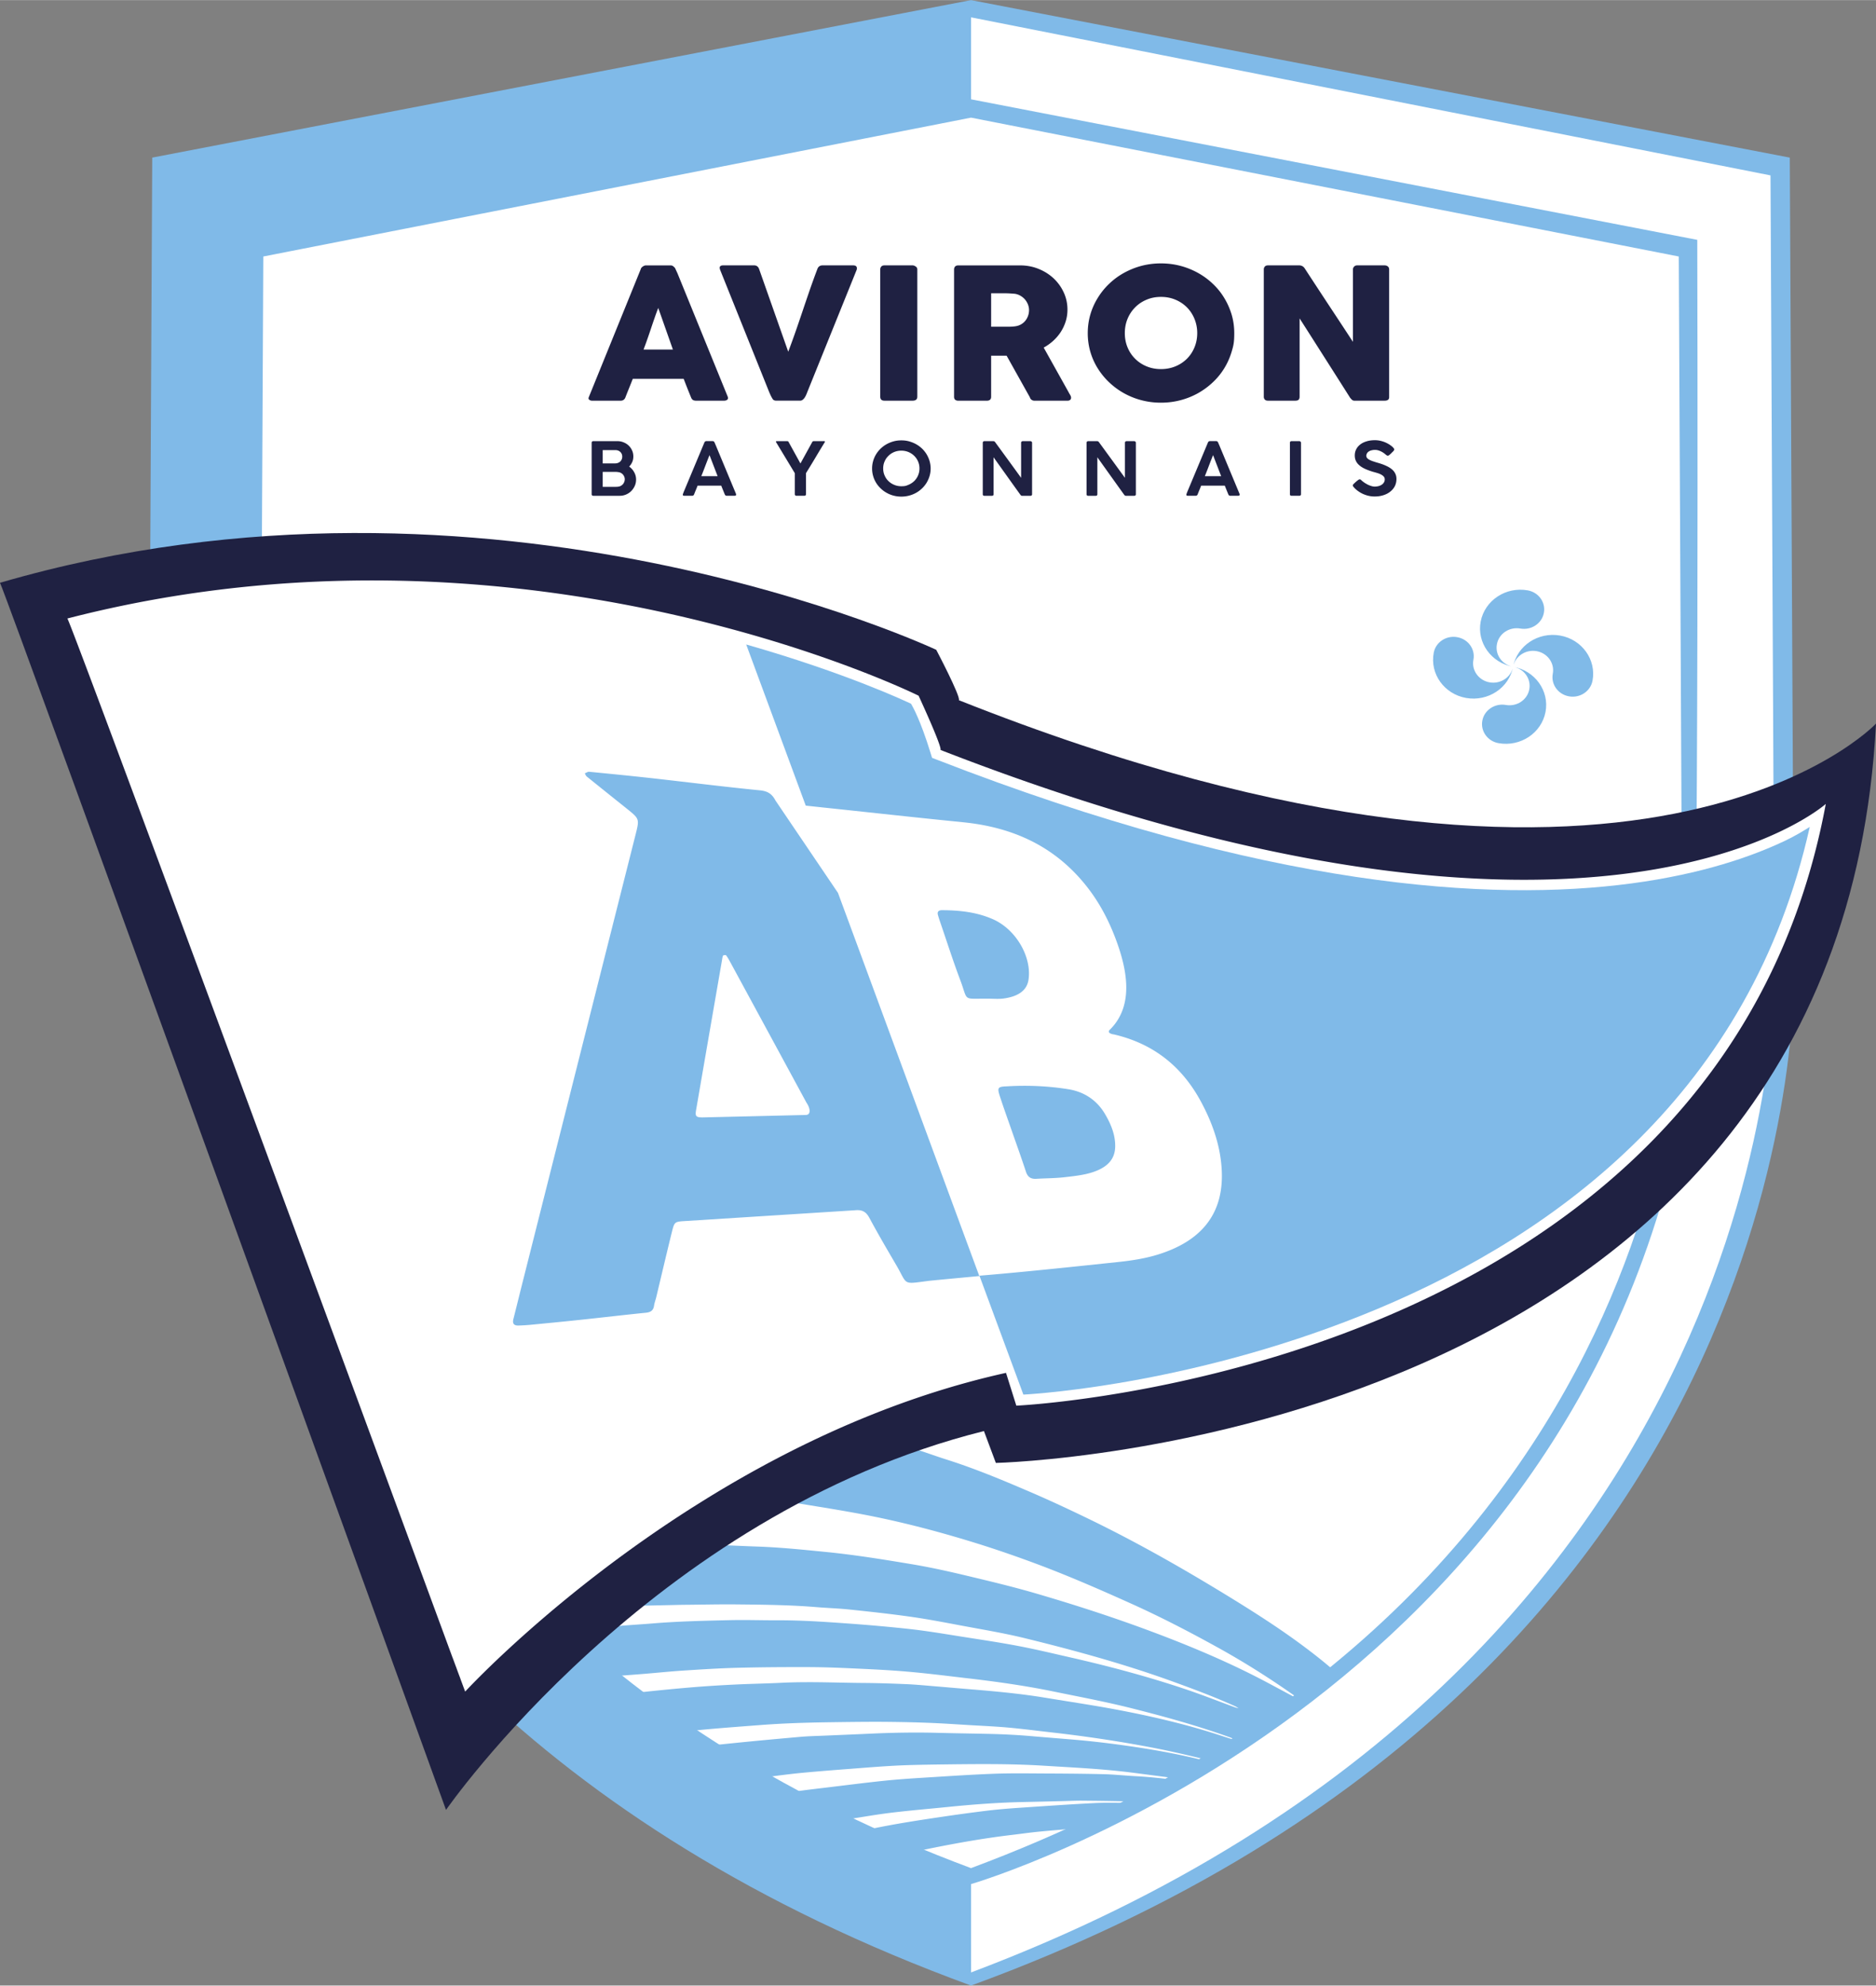 <svg xmlns="http://www.w3.org/2000/svg" width="307.463" height="325.243" viewBox="0 0 709.081 750"><rect x="0" y="0" width="709.081" height="750" fill="#808080" stroke="none"/><path fill="#80bae8" d="M367.024 0 57.54 59.494l-1.336 268.532 123.55 309.533C224.28 680.18 284.788 719.984 367.019 750 688.64 632.589 678.02 365.486 678.02 365.486l-1.522-305.992z"/><path fill="#fff" d="M367.024 44.397 99.52 96.85l-1.316 269.782s-9.187 235.493 268.812 339.004C645.02 602.115 635.85 366.632 635.85 366.632L634.534 96.85z"/><g fill="#80bae8" stroke-width=".997"><path d="M466.98 657.21c-.549-.264-1.08-.578-1.663-.81-12.037-4.374-24.624-7.875-37.377-11.094-9.86-2.494-20.019-4.392-30.078-6.456-10.808-2.213-21.898-3.748-33.105-5.036-7.299-.859-14.581-1.783-21.964-2.41-7.066-.612-14.233-.925-21.382-1.256-5.487-.247-11.007-.445-16.56-.445-8.697-.017-17.442.033-26.188.264-6.634.165-13.302.594-19.97 1.024-5.02.313-10.059.842-15.08 1.254-3.475.281-6.95.545-10.259.793-6.85-5.498-13.567-10.914-20.401-16.396.416-.132.731-.264 1.03-.297 6.319-.71 12.62-1.47 18.939-2.08 4.589-.446 9.145-.677 13.734-1.057 9.743-.809 19.37-1.007 28.997-1.238 6.07-.149 12.072.066 18.124.05 8.795-.034 17.408.544 25.988 1.155 8.28.595 16.527 1.305 24.674 2.213 6.468.743 12.803 1.816 19.155 2.823 7.232 1.14 14.515 2.212 21.631 3.583 6.668 1.271 13.185 2.856 19.753 4.342 15.08 3.435 29.829 7.414 44.062 12.235 5.985 2.047 11.805 4.342 17.707 6.505.5.182 1.065.297 1.597.43.2.082.382.181.582.264.2.099.399.181.598.28.2.083.4.166.599.265.2.082.382.181.582.264s.415.181.615.264c.183.082.382.182.582.264s10.724 4.722 10.924 4.821l-10.276-4.49-.1-.034c-.199-.082-.399-.181-.598-.264s-.383-.181-.582-.264-.4-.182-.599-.264-.399-.182-.598-.264-.4-.182-.599-.265c-.2-.099-.382-.181-.582-.264-.2-.099-.399-.181-.598-.28-.466-.281-.915-.611-1.43-.842-7.549-3.435-15.463-6.39-23.428-9.28-18.007-6.538-36.878-11.739-56.05-16.428-8.08-1.981-16.51-3.352-24.823-4.92-6.169-1.156-12.338-2.345-18.623-3.22-7.482-1.057-15.08-1.882-22.679-2.675-4.173-.446-8.446-.578-12.653-.924-9.743-.81-19.686-.925-29.613-1.024-6.9-.083-13.867.099-20.8.148-1.13.017-26.603.595-27.667.578-3.924-7.446 16.56-15.42 12.67-22.785.664-.495 1.346-.33 1.945-.347 4.589-.066 9.178-.115 13.767-.132 3.541-.016 7.1-.082 10.608.017 5.57.165 11.09.479 16.66.66 8.696.298 17.193 1.173 25.706 2.015 11.123 1.09 21.947 2.856 32.755 4.656 6.85 1.139 13.534 2.625 20.152 4.194 9.061 2.162 18.14 4.325 26.952 6.901 13.268 3.88 26.354 8.074 39.107 12.714 16.211 5.91 31.973 12.4 46.705 20.127 4.49 2.344 24.176 12.977 28.549 15.437.448.248-14.45-7.644-13.967-7.43.083.1 7.3 6.01 7.382 6.11l-7.066-5.763-.117-.033c-.083-.099 8.863 6.241 8.796 6.142-.416-.396-9.81-7.265-10.275-7.611-9.86-7.034-20.169-13.605-31.093-19.615-10.691-5.895-21.598-11.542-33.005-16.644-11.605-5.217-23.294-10.302-35.448-14.826-7.05-2.61-14.2-5.102-21.482-7.38-12.221-3.815-24.691-7.216-37.594-9.924-9.86-2.064-19.936-3.649-29.978-5.283-7.133-1.156-14.483-1.75-21.732-2.61-1.413-.164-2.793-.395-4.34-.61-.299-3.583.266-7.215.25-10.765-.017-3.534.133-7.084.366-10.65.216-3.566-.3-7.067.399-10.782.615 0 1.047-.05 1.446.017 8.862 1.073 17.409 2.873 26.038 4.474 12.886 2.395 25.19 5.796 37.51 9.197 5.305 1.47 10.326 3.418 15.547 5.069 10.824 3.434 21.016 7.694 31.142 12.036 7.765 3.32 15.347 6.869 22.846 10.501 19.304 9.362 37.527 19.847 55.301 30.81 8.812 5.449 17.475 11.062 25.606 17.122 6.418 4.788 12.603 9.758 17.94 15.372 2.261 2.377 4.59 4.738 6.185 7.529.183.313.316.66.566 1.221-6.8.397-13.235.347-20.119.677 1.23 1.074 2.228 1.949 3.16 2.758-.084.198-.1.23-.134.28a.6.6 0 0 1-.116.1c-.549.099-1.098.214-1.646.297-5.221.693-10.425 1.387-15.796 2.113.732.974 2.211 1.172 2.976 2.13-.382.165-.665.347-.947.413-4.19.974-8.397 1.915-12.57 2.939-1.414.33-2.76.528-4.008.132l.05.016-.648-.297.066.033-.648-.297zM384.86 669.837c-3.134.002-6.273.04-9.424.164-8.779.33-17.608.94-26.437 1.484-4.838.298-9.692.628-14.564 1.124-6.967.726-13.95 1.618-20.934 2.46-4.489.545-8.977 1.041-13.466 1.702-4.257.627-8.53 1.42-12.803 2.146-5.998 1.043-11.99 2.072-17.98 3.18 6.155 3.814 12.587 7.53 19.145 11.2 9.99-2.264 19.994-4.301 30.042-5.795 6.052-.909 12.105-2.013 18.14-2.756 7.416-.908 14.815-1.504 22.23-2.264 9.411-.941 18.789-1.633 28.1-1.814 4.872-.1 9.744-.233 14.615-.348 2.461-.05 4.955-.18 7.399-.164 5.537.05 11.091.114 16.611.246 3.21.066 6.368.299 9.56.447-2.76.132-5.486.132-8.197.149-4.472.016-8.912-.15-13.418.082-9.51.478-19.056 1.155-28.6 1.798-3.857.265-7.731.58-11.605 1.042a669 669 0 0 0-17.957 2.443c-8.43 1.255-16.843 2.543-25.257 4.293-10.87 2.277-21.711 4.638-32.476 7.582 5.727 3.054 11.452 6.108 17.484 9.041 10.956-3.369 22.034-6.08 33.167-8.384 11.29-2.345 22.58-4.408 33.903-5.762 3.159-.364 6.317-.826 9.476-1.157 3.808-.396 7.616-.692 11.44-1.039 4.09-.38 8.18-.826 12.254-1.107 3.641-.264 7.266-.413 10.89-.512 5.637-.165 11.274-.248 16.91-.363.366-.017.748-.05 1.264-.067 1.513-2.36 3.275-4.621 4.373-7.13l5.902.345c2.81-2.245 5.503-4.408 8.412-6.752-.582-.198-.83-.331-1.113-.381-2.46-.446-4.889-.957-7.383-1.287-8.363-1.09-16.677-2.311-25.29-2.774-4.073-.214-8.096-.66-12.203-.76-7.582-.181-15.197-.23-22.812-.263-3.134-.017-6.264-.051-9.398-.049zm53.16 11.309h.332c-.017.016-.016.017-.016.033h-.334c0-.016.018-.017.018-.033m5.154.248.1.049-.133.015z"/><path d="M305.008 635.399c-3.2.006-6.412.068-9.649.228-5.952.297-11.855.38-17.79.678-5.488.264-11.008.61-16.528 1.072a816 816 0 0 0-19.755 1.932c-5.52.61-11.072 1.289-16.609 2.098q-4.747.693-9.49 1.408a433 433 0 0 0 17.992 14.422q6.706-.945 13.412-1.78c6.202-.775 12.404-1.486 18.606-2.064 7.399-.693 14.797-1.237 22.18-1.799 8.347-.644 16.629-.909 24.876-1.04 6.833-.1 13.666-.199 20.466-.182 5.836.033 11.639.133 17.408.347 5.554.198 11.058.578 16.578.909 4.822.28 9.678.494 14.45.923 5.57.512 11.057 1.223 16.593 1.85 12.936 1.47 25.673 3.385 38.21 5.795 6.966 1.354 13.8 2.955 20.584 4.639 1.097.28 2.093.281 3.324-.197 3.674-1.42 7.383-2.709 11.074-4.063.449-.165.898-.379 1.68-.709-.715-.363-1.15-.61-1.598-.809-.917-.439-1.833-.849-2.75-1.271.1.015 11.842 4.21 11.629 4.111l-12.918-4.69c-.549-.115-1.114-.215-1.629-.38-2.544-.793-5.038-1.65-7.582-2.426-11.44-3.55-23.328-6.291-35.482-8.586-8.912-1.684-18.007-3.022-27.019-4.508-9.228-1.536-18.72-2.427-28.248-3.203-4.622-.38-9.244-.792-13.867-1.172-3.558-.297-7.116-.645-10.724-.793-5.437-.231-10.89-.412-16.377-.445-7.03-.057-14.006-.31-21.045-.295zm162.59 22.073c-.108-.05 3.022 1.082 6.152 2.213z"/><path d="M345.339 654.427a367 367 0 0 0-15.291.372c-6.102.28-12.189.526-18.291.79-3.026.133-6.036.184-9.079.448-8.446.743-16.91 1.518-25.372 2.377-7.4.76-14.814 1.536-22.247 2.543-4.681.63-9.36 1.311-14.035 2.03a461 461 0 0 0 18.35 12.632c3.9-.64 7.8-1.243 11.696-1.834 6.385-.94 12.752-1.766 19.136-2.592 4.373-.577 8.747-1.155 13.12-1.568 6.301-.594 12.587-1.074 18.888-1.553 5.736-.445 11.488-.908 17.19-1.19 5.221-.247 10.426-.311 15.614-.394 13.168-.165 26.337-.347 39.273.446 11.34.71 22.76 1.221 33.85 2.658 5.188.677 10.36 1.338 15.514 2.031 1.88.264 3.692.627 5.67.957 3.558-2.014 7.217-3.88 10.791-6.01-.249-.264-.284-.364-.367-.38a13 13 0 0 0-1.162-.33c-8.097-2.163-16.427-3.88-24.957-5.266-8.879-1.437-17.857-2.61-26.986-3.418-5.636-.48-11.29-.91-16.91-1.405-5.52-.478-11.123-.742-16.76-.857-6.168-.132-12.37-.216-18.538-.381q-4.536-.119-9.1-.105z"/></g><path fill="#fff" d="m670.666 367.343-1.459-301.132L367.034 6.509v30.963L641.528 90.56s.802 293.153-2.117 311.953c-35.713 240.472-272.373 309.153-272.373 309.153v33.375C677.02 628.31 670.68 367.347 670.68 367.347"/><g stroke-width="1.016"><path fill="#1f2142" d="M353.89 245.43S185.259 166.164 0 220.099c3.637 7.855 168.58 463.552 168.58 463.552s77.329-111.643 203.327-143.11l4.502 12.034s318.5-6.964 332.672-279.265c0 0-88.176 93.73-346.634-8.843.669-1.506-8.563-19.031-8.563-19.031z"/><path fill="#fff" d="M355.491 283.248c.637-1.247-8.285-20.489-8.285-20.489s-27.092-13.475-71.604-25.412a533 533 0 0 0-59.664-12.44c-.032 0-.065-.015-.097-.015-53.858-8.066-120.08-9.443-190.363 8.697 0 .016 0 .033.016.033 3.425 6.915 119.133 320.704 145.13 391.327.197.551.409 1.086.604 1.62 0 .016.017.016.017.016.391 1.07.766 2.073 1.109 3.013h.016a158 158 0 0 0 1.419 3.855c0 .016.016.016.016.016.261.777.522 1.457.75 2.073.098.26.196.518.278.761.065.162.13.324.18.486.31.81.521 1.393.652 1.766q.073.146.098.242c.049.098.065.162.065.162s.016-.032.049-.064c1.63-1.75 34.382-36.864 86.185-69.71.081-.049.195-.098.277-.162 25.77-16.343 56.271-32.085 89.953-42.889 9.102-2.915 18.432-5.474 27.957-7.58l3.898 12.39s265.828-11.904 305.956-227.3c0 0-85.517 76.448-334.615-20.392"/><path fill="#80bae8" d="M386.814 526.768c6.857-.39 67.083-4.448 133.754-32.34 68.588-28.695 141.076-82.16 163.475-182.096-2.662 1.634-5.308 3.302-9.5 5.292-12.274 5.827-31.156 12.477-57.81 16.034-53.307 7.113-137.651 1.86-262.666-46.742l-1.776-.69-.558-1.827c-3.813-12.41-6.78-17.582-7.376-18.589-1.214-.593-24.26-11.542-62.31-22.4 34.912 94.445 69.842 188.907 104.762 283.36z"/><path fill="#fff" d="M355.229 347.874a40 40 0 0 1-.734-2.364c-.31-1.231.343-1.733 1.615-1.733 6.41.048 12.804.647 19.083 3.368 8.987 3.904 14.908 14.56 13.538 23.015-.717 4.47-4.68 6.333-9.395 6.981-1.859.26-3.865.065-5.806.065-9.95-.097-7.47 1.23-10.57-6.997-2.789-7.401-5.17-14.884-7.731-22.335zm60.366 93.842c-4.03 1.96-8.743 2.413-13.374 2.948-3.426.388-6.998.372-10.488.583-2.137.13-3.279-.68-3.947-2.657-1.827-5.555-3.833-11.094-5.758-16.633-1.386-3.952-2.805-7.888-4.094-11.856-1.076-3.336-.832-3.66 2.757-3.79 7.898-.461 15.778-.109 23.406 1.15 5.92 1.02 10.552 4.227 13.538 9.264 2.332 3.92 3.914 7.92 3.881 12.213-.033 4.243-2.17 6.948-5.92 8.778zm-50.644 40.54c16.915-1.215 44.871-4.228 57.642-5.572 4.99-.519 10.014-1.296 14.63-2.689 16.23-4.891 25.282-14.884 24.581-31.6-.375-8.988-3.23-17.654-7.78-26.124-6.9-12.893-17.452-21.93-32.914-25.542-.18-.033-.359-.049-.555-.097-1.517-.34-1.908-1.037-.848-1.912 9.266-9.387 5.992-23.364 2.072-33.867-2.906-7.785-6.867-15.257-12.674-22.043-11.874-13.945-27.32-20.474-45.13-22.254-16.637-1.652-33.307-3.499-49.96-5.264-6.084-.632-12.168-1.328-18.252-1.911-2.805-.276-3.197.194-2.381 2.64 1.24 3.644 2.56 7.288 3.881 10.932z"/><path fill="#80bae8" d="M222.709 291.489c-.522-.049-1.11.389-1.68.6.245.404.407.907.75 1.198 5.024 4.05 10.065 8.082 15.105 12.115 4.86 3.887 4.843 3.887 3.326 9.912a484985 484985 0 0 0-42.194 167.071c-1.338 5.264-2.628 10.56-3.965 15.84-.424 1.684.163 2.528 2.006 2.447a71 71 0 0 0 4.16-.244c6.557-.632 13.097-1.263 19.639-1.96 8.09-.858 16.148-1.814 24.237-2.624 1.844-.178 2.855-.857 3.116-2.639.163-1.133.604-2.235.865-3.353 1.957-8.18 3.866-16.358 5.888-24.522.963-3.887 1.06-3.887 5.106-4.13l64.295-4.082c2.675-.227 4.062.712 5.237 2.883 3.474 6.446 6.5 11.58 10.203 17.913 4.404 7.547 2.088 7.175 12.217 5.896a45 45 0 0 1 1.549-.162c3.795-.38 11.233-1.071 17.585-1.666-17.995-48.67-35.425-96.074-53.418-144.737l-23.598-34.851c-1.288-2.446-2.854-3.595-5.888-3.887-13.44-1.328-26.83-3.013-40.255-4.52-8.09-.906-16.18-1.7-24.286-2.493zm51.155 69.269c.26-.023.527-.007.584.066.603.81 1.091 1.67 1.564 2.56a56353 56353 0 0 1 28.806 53.091c1.425 2.05 1.888 4.723-.408 4.666l-38.494.906c-2.822.065-3.23-.372-2.822-2.72 3.246-18.837 6.509-37.657 9.771-56.478.114-.648.179-1.328.44-1.928.04-.08.297-.141.558-.164z"/></g><g fill="#1f2142" stroke-width="1.008"><path d="M242.222 101.545c.016-.147.098-.294.23-.441.132-.164.296-.327.493-.458.198-.13.395-.245.609-.326.23-.082.428-.115.625-.115h9.259c.411 0 .757.115 1.053.36s.51.457.657.637l.905 1.96 18.995 46.609c.197.457.164.833-.1 1.11-.279.294-.723.441-1.38.441h-10.395c-.542 0-.986-.098-1.282-.294s-.527-.522-.708-.98c-.477-1.175-.953-2.335-1.414-3.495-.46-1.159-.905-2.335-1.365-3.494h-19.225c-.46 1.16-.92 2.335-1.398 3.494-.46 1.16-.937 2.32-1.381 3.495-.33.85-.938 1.274-1.859 1.274h-10.673c-.46 0-.839-.114-1.135-.36-.312-.228-.362-.57-.164-1.028zm6.578 14.73c-.444 1.176-.92 2.433-1.381 3.789-.477 1.355-.938 2.71-1.398 4.099-.46 1.372-.921 2.727-1.398 4.066-.46 1.356-.937 2.597-1.381 3.773h11.1zM291.997 150.592a12 12 0 0 1-.707-1.273c-.197-.441-.395-.882-.592-1.34l-18.567-46.233a.66.66 0 0 0-.066-.31.7.7 0 0 1-.05-.262c0-.653.445-.98 1.35-.98h11.643c.921 0 1.546.441 1.891 1.323l11.036 31.306a323 323 0 0 0 2.845-7.822c.904-2.597 1.792-5.21 2.68-7.84.872-2.612 1.777-5.225 2.665-7.822.904-2.613 1.858-5.21 2.845-7.822.345-.882 1.003-1.323 1.99-1.323h11.413c.543 0 .938.098 1.168.294q.346.294.346.784c0 .18-.017.31-.033.375v.098L305.17 147.98c-.115.326-.263.67-.427 1.061a6.7 6.7 0 0 1-.576 1.078 3.5 3.5 0 0 1-.773.85c-.28.228-.608.342-.97.342h-8.947c-.74 0-1.233-.228-1.48-.718M332.71 101.717c0-.409.131-.768.394-1.062.263-.31.674-.457 1.2-.457h10.641c.362 0 .74.147 1.152.424.41.262.624.637.624 1.095v48.079q0 1.519-1.776 1.519h-10.64c-1.07 0-1.596-.507-1.596-1.52zM360.614 101.796c0-.49.131-.866.395-1.16.263-.277.657-.424 1.2-.424h23.386c2.484 0 4.802.44 6.973 1.323 2.188.882 4.079 2.09 5.69 3.593a16.9 16.9 0 0 1 3.816 5.324c.937 2.025 1.398 4.197 1.398 6.483 0 1.568-.23 3.054-.674 4.458a16.5 16.5 0 0 1-1.859 3.969 17.2 17.2 0 0 1-2.845 3.332 18.5 18.5 0 0 1-3.602 2.563l9.309 16.658c.164.327.378.703.641 1.144.28.424.395.816.395 1.126 0 .376-.115.654-.378.85-.247.196-.592.294-1.02.294h-12.417c-.411 0-.773-.115-1.102-.343a1.56 1.56 0 0 1-.641-.931l-8.799-15.727h-5.855v15.515c0 .996-.559 1.486-1.677 1.486h-10.74c-.476 0-.871-.13-1.167-.359-.28-.245-.428-.62-.428-1.127zm28.337 15.286c0-.702-.132-1.372-.395-2.074a6.7 6.7 0 0 0-1.118-1.895c-.477-.571-1.07-1.045-1.743-1.437a5.8 5.8 0 0 0-2.237-.751c-.674-.049-1.316-.098-1.908-.13a35 35 0 0 0-1.94-.05h-4.984v12.624h6.661c.428 0 .822 0 1.151-.032a16 16 0 0 0 1.119-.098c.855-.098 1.611-.327 2.286-.703a5.8 5.8 0 0 0 1.71-1.42 6.2 6.2 0 0 0 1.036-1.878 6.5 6.5 0 0 0 .362-2.156M411.144 125.81c0-2.433.328-4.768.97-7.006a25.4 25.4 0 0 1 2.796-6.287 26.1 26.1 0 0 1 4.325-5.357 26.5 26.5 0 0 1 5.592-4.115 29.3 29.3 0 0 1 6.611-2.662 29 29 0 0 1 7.384-.93q3.799 0 7.352.93a29 29 0 0 1 6.628 2.662 27 27 0 0 1 5.608 4.115 25 25 0 0 1 4.325 5.357c1.2 1.96 2.121 4.05 2.796 6.287q.987 3.357.987 7.006c0 3.65-.33 4.77-.987 7.006-.674 2.238-1.595 4.328-2.796 6.272a25.6 25.6 0 0 1-4.325 5.29 28.3 28.3 0 0 1-5.608 4.116 28.4 28.4 0 0 1-6.628 2.646q-3.552.93-7.352.93a29 29 0 0 1-7.384-.93 28.5 28.5 0 0 1-6.611-2.646 27.7 27.7 0 0 1-5.592-4.115 26.7 26.7 0 0 1-4.325-5.291 25 25 0 0 1-2.796-6.272 25.3 25.3 0 0 1-.97-7.006m14.011-.032c0 1.91.33 3.69 1.004 5.34s1.628 3.087 2.845 4.312 2.648 2.188 4.325 2.89c1.661.702 3.487 1.062 5.493 1.062 1.99 0 3.832-.36 5.51-1.062a13.4 13.4 0 0 0 4.341-2.89c1.217-1.225 2.155-2.662 2.829-4.312s1.02-3.43 1.02-5.34a14.1 14.1 0 0 0-1.02-5.324c-.674-1.65-1.612-3.103-2.829-4.344a13.3 13.3 0 0 0-4.342-2.923c-1.677-.719-3.519-1.078-5.509-1.078-2.006 0-3.832.359-5.493 1.078a13 13 0 0 0-4.325 2.923 13.4 13.4 0 0 0-2.845 4.344c-.675 1.666-1.004 3.446-1.004 5.324M477.683 101.717c0-.409.131-.768.395-1.062.263-.31.674-.457 1.2-.457h11.841q.495 0 1.036.245c.362.163.675.44.954.833 3.06 4.703 6.102 9.325 9.111 13.898a3590 3590 0 0 1 9.16 13.913v-27.582c.1-.409.297-.735.576-.964a1.6 1.6 0 0 1 1.02-.343h10.312c.51 0 .937.13 1.266.392.345.278.51.653.51 1.127v48.258c0 .457-.148.8-.428 1.012-.296.213-.69.327-1.2.327H511.89c-.313 0-.592-.098-.84-.31a6.4 6.4 0 0 1-.756-.817c-3.207-5.063-6.38-10.044-9.522-14.975-3.141-4.932-6.315-9.93-9.555-14.975v29.56c0 .506-.115.882-.362 1.143-.247.245-.674.376-1.3.376h-10.278c-.56 0-.954-.147-1.217-.425a1.58 1.58 0 0 1-.378-1.062zM223.632 167.25c0-.44.214-.653.658-.653h9.045c.839 0 1.628.147 2.368.457q1.11.441 1.925 1.225c.542.523.97 1.127 1.282 1.83.33.718.477 1.47.477 2.286 0 .75-.131 1.453-.427 2.106a5.5 5.5 0 0 1-1.151 1.699c.394.294.756.604 1.069.963.328.36.592.752.822 1.176q.345.613.543 1.323c.115.474.18.947.18 1.437 0 .833-.148 1.617-.476 2.352a6.7 6.7 0 0 1-1.316 1.96 6.1 6.1 0 0 1-1.974 1.339 5.9 5.9 0 0 1-2.417.49h-9.95a.82.82 0 0 1-.477-.13c-.115-.099-.181-.262-.181-.458zm11.562 5.21c0-.343-.05-.67-.181-.98a2.5 2.5 0 0 0-.543-.8 2.9 2.9 0 0 0-.839-.523 3.2 3.2 0 0 0-1.069-.18h-4.753v5.03h4.704q.592 0 1.085-.195c.33-.131.609-.31.84-.523a2.3 2.3 0 0 0 .558-.817c.132-.31.198-.653.198-1.012m.954 8.525c0-.31-.066-.62-.181-.915a2.9 2.9 0 0 0-.477-.816c-.198-.245-.444-.441-.724-.605s-.592-.277-.92-.326c-.182-.033-.38-.05-.577-.082a8 8 0 0 0-.608-.033h-4.852v5.651h4.852c.197 0 .395-.016.592-.016.197-.016.395-.05.592-.082.329-.049.625-.163.905-.326s.526-.376.74-.621c.197-.245.362-.539.477-.85a2.8 2.8 0 0 0 .18-.98M258.1 186.727c.048-.18.098-.36.164-.523.065-.147.115-.294.164-.425l7.812-18.666a.75.75 0 0 1 .23-.327.72.72 0 0 1 .526-.196h2.336c.23 0 .41.066.51.164.098.114.164.212.213.294l.477 1.094 7.648 18.357c0 .032.016.081.033.147 0 .081.016.13.016.18 0 .277-.214.408-.641.408h-2.845c-.214 0-.379-.033-.494-.115s-.214-.212-.296-.392l-.263-.637c-.18-.44-.362-.898-.543-1.339-.18-.44-.362-.898-.542-1.339h-8.93a53 53 0 0 1-.74 1.83 67 67 0 0 0-.593 1.485c-.131.343-.394.507-.756.507h-2.895c-.18 0-.329-.033-.444-.082a.31.31 0 0 1-.164-.294c0-.065 0-.098.016-.13m10.081-14.846a205 205 0 0 0-1.562 3.985 170 170 0 0 1-1.546 3.968h6.168zM302.53 175.004h.032l4.391-7.97c.099-.196.198-.326.263-.343.083-.049.181-.065.33-.098h3.996c.18 0 .263.082.263.229 0 .081-.05.196-.181.36a382 382 0 0 0-3.47 5.748 335 335 0 0 1-3.503 5.748v7.904c0 .441-.23.654-.658.654h-2.96c-.395 0-.609-.213-.609-.654v-7.871l-6.957-11.514a.33.33 0 0 1-.115-.196.7.7 0 0 1-.049-.196c0-.147.099-.212.28-.212h3.963c.082.016.148.033.181.033q.075 0 .148.049c.05.032.082.081.132.13.032.082.098.164.164.294zM329.627 176.936c0-.98.131-1.911.394-2.826.263-.898.625-1.747 1.119-2.547a10.8 10.8 0 0 1 1.726-2.156c.675-.637 1.415-1.192 2.237-1.65s1.694-.816 2.648-1.077c.937-.262 1.908-.376 2.944-.376 1.003 0 1.99.114 2.927.376.938.261 1.826.62 2.648 1.078s1.562 1.012 2.237 1.649a10.8 10.8 0 0 1 1.726 2.156c.477.8.856 1.649 1.119 2.547.263.915.41 1.862.41 2.842s-.147 1.927-.41 2.825a11 11 0 0 1-1.119 2.532 10.3 10.3 0 0 1-1.726 2.139c-.675.653-1.415 1.208-2.237 1.666s-1.71.816-2.648 1.061c-.937.245-1.924.376-2.944.376s-2.006-.13-2.943-.376a10.5 10.5 0 0 1-2.648-1.078 10.6 10.6 0 0 1-2.237-1.665 10.3 10.3 0 0 1-2.829-4.671 10 10 0 0 1-.394-2.825m4.193-.033c0 .947.165 1.813.527 2.63a6.4 6.4 0 0 0 1.447 2.139 6.8 6.8 0 0 0 2.17 1.42q1.26.54 2.714.54c1.454 0 1.859-.18 2.698-.54a7.1 7.1 0 0 0 2.187-1.42 6.66 6.66 0 0 0 1.973-4.77 6.593 6.593 0 0 0-1.974-4.736 6.9 6.9 0 0 0-2.186-1.453c-.84-.343-1.727-.522-2.698-.522s-1.874.18-2.713.522c-.839.36-1.563.833-2.171 1.454a6.3 6.3 0 0 0-1.447 2.123c-.362.816-.527 1.698-.527 2.613M371.463 167.224c0-.18.05-.327.165-.441.115-.13.263-.18.477-.18h3.322c.131 0 .263.033.395.082.115.065.23.163.312.294 1.661 2.254 3.29 4.507 4.917 6.728 1.629 2.238 3.257 4.475 4.901 6.745v-13.326a.68.68 0 0 1 .23-.392.7.7 0 0 1 .412-.13h2.796a.72.72 0 0 1 .493.162.53.53 0 0 1 .214.441v19.467c0 .376-.23.572-.675.572h-3.14c-.215 0-.412-.13-.593-.376-1.71-2.368-3.388-4.72-5.082-7.087-1.677-2.352-3.371-4.72-5.065-7.088v13.947c0 .196-.05.36-.148.457-.099.098-.28.147-.51.147h-2.78c-.23 0-.394-.049-.493-.163-.098-.098-.148-.245-.148-.425zM410.694 167.224c0-.18.049-.327.164-.441.115-.13.263-.18.477-.18h3.322c.148 0 .263.033.395.082.115.065.23.163.312.294 1.661 2.254 3.29 4.507 4.918 6.728 1.628 2.238 3.256 4.475 4.917 6.745v-13.326a.59.59 0 0 1 .214-.392.7.7 0 0 1 .411-.13h2.796c.197 0 .362.048.51.162a.56.56 0 0 1 .197.441v19.467c0 .376-.214.572-.674.572h-3.141c-.214 0-.412-.13-.593-.376-1.71-2.368-3.387-4.72-5.081-7.087-1.678-2.352-3.372-4.72-5.066-7.088v13.947c0 .196-.05.36-.148.457s-.28.147-.51.147h-2.779c-.23 0-.395-.049-.493-.163-.099-.098-.148-.245-.148-.425zM448.429 186.727c.05-.18.099-.36.164-.523.066-.147.115-.294.165-.425l7.812-18.666a.75.75 0 0 1 .23-.327q.197-.195.543-.196h2.319c.23 0 .41.066.51.164.098.114.164.212.213.294l.477 1.094 7.648 18.357c0 .032.016.081.033.147 0 .081.016.13.016.18 0 .277-.214.408-.641.408h-2.846c-.214 0-.378-.033-.493-.115s-.214-.212-.296-.392l-.263-.637c-.181-.44-.362-.898-.543-1.339-.18-.44-.362-.898-.543-1.339h-8.93a53 53 0 0 1-.74 1.83 67 67 0 0 0-.592 1.485c-.132.343-.395.507-.757.507h-2.894c-.181 0-.329-.033-.444-.082a.31.31 0 0 1-.165-.294c0-.065 0-.098.017-.13m10.081-14.846a205 205 0 0 0-1.562 3.985 170 170 0 0 1-1.546 3.968h6.167zM487.553 167.197c0-.163.05-.31.165-.424.098-.13.263-.18.477-.18h2.861c.165 0 .33.05.46.163.149.115.231.262.231.441v19.434c0 .409-.23.605-.69.605h-2.862c-.428 0-.642-.196-.642-.605zM524.587 172.106a.6.6 0 0 1-.345-.098 2 2 0 0 1-.362-.228l-.033-.017a6 6 0 0 0-.707-.588 9 9 0 0 0-.97-.604 8 8 0 0 0-1.152-.474 4.6 4.6 0 0 0-1.25-.196c-.542 0-1.02.066-1.43.18a3.3 3.3 0 0 0-1.053.474c-.28.196-.493.44-.625.702-.148.278-.23.555-.23.866 0 .326.115.62.329.881.214.245.51.458.888.654q.543.294 1.283.539c.477.163.986.326 1.513.49.608.163 1.217.359 1.809.555.608.212 1.168.44 1.727.702a10 10 0 0 1 1.53.85c.46.31.87.652 1.216 1.06s.609.85.806 1.356q.296.735.296 1.666c0 1.013-.214 1.927-.625 2.744a6.2 6.2 0 0 1-1.776 2.09c-.74.588-1.612 1.029-2.631 1.34-1.004.31-2.09.456-3.24.456q-1.135 0-2.22-.245a11.5 11.5 0 0 1-2.122-.702 10.6 10.6 0 0 1-1.908-1.11 8.6 8.6 0 0 1-1.611-1.454v.017l-.033-.066c-.214-.228-.33-.44-.33-.637q0-.147.1-.294c.049-.081.13-.18.263-.294l.476-.457c.132-.13.296-.261.46-.408s.33-.278.494-.408c.165-.115.313-.23.444-.31a.76.76 0 0 1 .346-.115c.131 0 .263.033.378.114q.173.123.296.245l.05.05h-.017q.518.464 1.135.881c.427.278.855.523 1.299.751a9 9 0 0 0 1.332.507c.428.13.855.196 1.234.196.526 0 1.036-.082 1.496-.196.46-.131.855-.327 1.2-.556.33-.228.593-.522.79-.849a2.2 2.2 0 0 0 .296-1.127 1.57 1.57 0 0 0-.378-1.045c-.247-.294-.576-.539-.987-.768a7.4 7.4 0 0 0-1.365-.555q-.765-.245-1.53-.44a25 25 0 0 1-3.091-1.111c-.888-.409-1.629-.85-2.204-1.356q-.888-.735-1.332-1.666c-.296-.62-.444-1.306-.444-2.074q0-1.299.542-2.351c.362-.719.889-1.323 1.546-1.83.658-.506 1.464-.898 2.402-1.175.937-.294 1.99-.425 3.14-.425.889 0 1.777.13 2.682.392a10.2 10.2 0 0 1 2.516 1.094c.23.13.477.294.707.474.247.163.477.343.674.522.198.196.362.36.494.54q.197.245.197.44a.7.7 0 0 1-.082.343c-.05.115-.132.213-.214.31l-.444.441v-.016c-.131.147-.28.31-.444.457-.148.164-.313.294-.46.425-.149.13-.297.229-.428.31-.115.082-.23.131-.313.131"/></g><path fill="#80bae8" d="M571.916 251.822c-8.281-1.47-13.768-9.114-12.255-17.073 1.53-7.975 9.478-13.258 17.759-11.789 4.14.727 6.883 4.54 6.119 8.536-.749 3.98-4.723 6.621-8.88 5.895-4.14-.727-8.114 1.899-8.862 5.895-.765 3.979 1.979 7.81 6.119 8.536 1.513-7.975 9.461-13.242 17.758-11.79 8.28 1.47 13.767 9.115 12.254 17.09-.765 3.98-4.739 6.621-8.879 5.878-4.14-.727-6.884-4.54-6.136-8.536.765-3.98-1.978-7.81-6.119-8.537-4.14-.726-8.114 1.915-8.879 5.895 8.28 1.47 13.767 9.114 12.254 17.073-1.53 7.975-9.46 13.258-17.758 11.789-4.14-.727-6.884-4.54-6.119-8.536.748-3.98 4.74-6.621 8.88-5.895s8.114-1.899 8.862-5.895c.765-3.979-1.979-7.81-6.12-8.536-1.512 7.975-9.46 13.242-17.757 11.79-8.28-1.47-13.768-9.115-12.239-17.09.749-3.98 4.722-6.621 8.863-5.878 4.157.727 6.9 4.54 6.135 8.536-.764 3.98 1.98 7.81 6.12 8.537 4.14.726 8.114-1.915 8.879-5.895"/></svg>